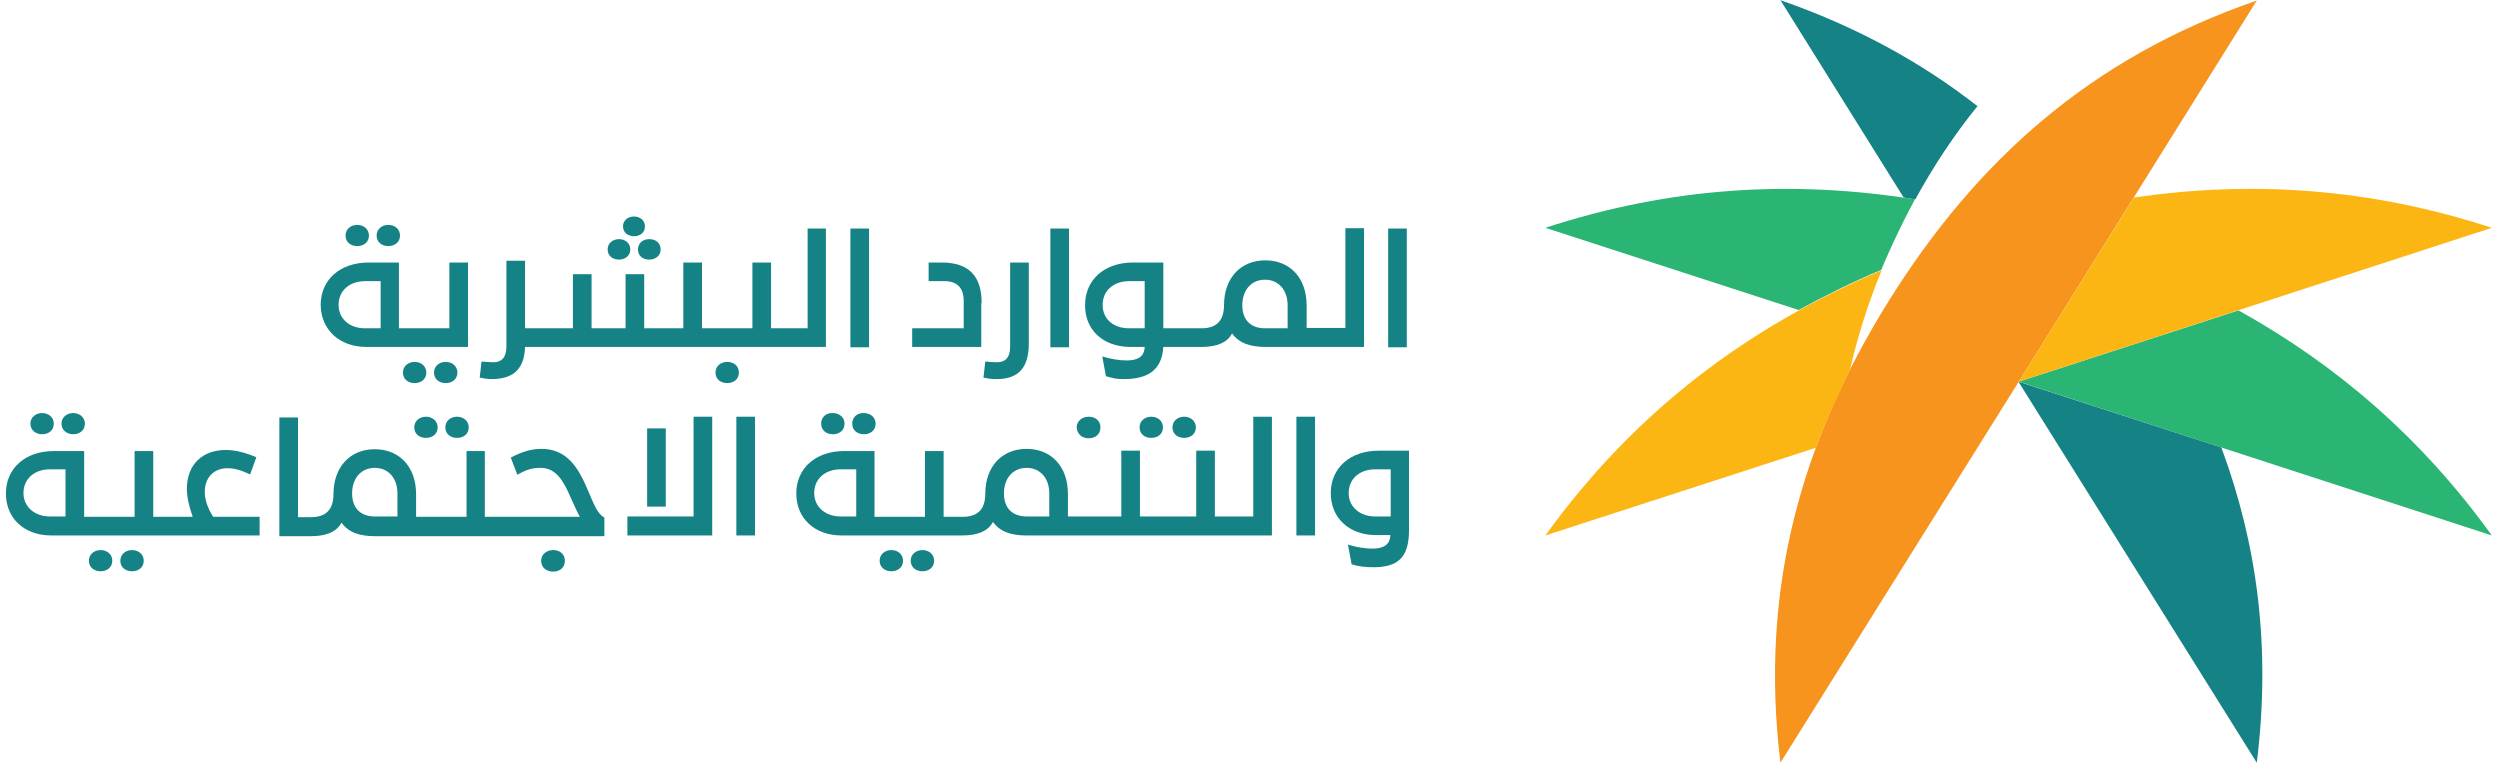 <svg width="213" height="65" viewBox="0 0 213 65" fill="none" xmlns="http://www.w3.org/2000/svg">
<path d="M3.588 36.998C4.117 36.998 4.584 36.687 4.584 36.095C4.584 35.566 4.148 35.193 3.588 35.193C3.027 35.193 2.591 35.566 2.591 36.095C2.591 36.687 3.089 36.998 3.588 36.998Z" fill="#158285"/>
<path d="M6.235 36.998C6.765 36.998 7.232 36.687 7.232 36.095C7.232 35.566 6.796 35.193 6.235 35.193C5.675 35.193 5.239 35.566 5.239 36.095C5.239 36.687 5.737 36.998 6.235 36.998Z" fill="#158285"/>
<path d="M8.571 46.866C8.011 46.866 7.575 47.24 7.575 47.769C7.575 48.36 8.042 48.672 8.571 48.672C9.101 48.672 9.568 48.36 9.568 47.769C9.568 47.24 9.132 46.866 8.571 46.866Z" fill="#158285"/>
<path d="M11.25 46.866C10.689 46.866 10.253 47.24 10.253 47.769C10.253 48.36 10.72 48.672 11.25 48.672C11.779 48.672 12.247 48.36 12.247 47.769C12.247 47.24 11.81 46.866 11.25 46.866Z" fill="#158285"/>
<path d="M17.448 41.916C17.448 40.64 18.258 39.893 19.379 39.893C20.002 39.893 20.594 40.08 21.31 40.422L21.84 38.959C20.905 38.555 20.002 38.337 19.255 38.337C17.292 38.337 15.922 39.52 15.922 41.667C15.922 42.29 16.078 43.068 16.42 44.033H13.056V38.43H11.468V44.033H7.17V38.43H4.584C2.124 38.43 0.504 39.924 0.504 42.041C0.504 44.158 2.062 45.621 4.366 45.621H22.12V44.033H18.165C17.697 43.317 17.448 42.57 17.448 41.916ZM5.581 44.002H4.242C2.965 44.002 1.999 43.193 1.999 42.01C1.999 40.796 2.934 39.986 4.242 39.986H5.581V44.002Z" fill="#158285"/>
<path d="M36.292 37.309C36.822 37.309 37.289 36.998 37.289 36.407C37.289 35.877 36.853 35.504 36.292 35.504C35.731 35.504 35.295 35.877 35.295 36.407C35.295 36.998 35.763 37.309 36.292 37.309Z" fill="#158285"/>
<path d="M38.94 37.309C39.469 37.309 39.936 36.998 39.936 36.407C39.936 35.877 39.5 35.504 38.94 35.504C38.379 35.504 37.943 35.877 37.943 36.407C37.943 36.998 38.41 37.309 38.94 37.309Z" fill="#158285"/>
<path d="M46.135 38.243C45.231 38.243 44.39 38.523 43.518 38.99L44.079 40.453C44.827 40.018 45.325 39.862 46.041 39.862C47.972 39.862 48.346 42.103 49.405 44.033H41.307V38.43H39.749V44.033H35.451V42.103C35.451 39.8 34.05 38.274 31.932 38.274C29.814 38.274 28.412 39.8 28.412 42.103V42.072C28.412 43.442 27.758 44.064 26.481 44.064H25.391V35.566H23.802V45.683H26.481C27.633 45.683 28.63 45.403 29.097 44.531C29.72 45.403 30.717 45.683 31.932 45.683H35.451H51.492V44.096C49.997 43.349 49.966 38.243 46.135 38.243ZM33.863 44.002H31.932C30.779 44.002 30 43.349 30 42.041C30 40.734 30.779 39.862 31.932 39.862C33.084 39.862 33.863 40.734 33.863 42.041V44.002Z" fill="#158285"/>
<path d="M47.131 46.866C46.571 46.866 46.103 47.24 46.103 47.769C46.103 48.391 46.602 48.703 47.131 48.703C47.661 48.703 48.128 48.391 48.128 47.769C48.128 47.209 47.692 46.866 47.131 46.866Z" fill="#158285"/>
<path d="M59.092 44.002H53.454V45.621H60.68V35.504H59.092V44.002Z" fill="#158285"/>
<path d="M56.725 36.5H55.136V43.162H56.725V36.5Z" fill="#158285"/>
<path d="M64.325 35.504H62.736V45.621H64.325V35.504Z" fill="#158285"/>
<path d="M69.962 36.095C69.962 36.687 70.429 36.998 70.959 36.998C71.488 36.998 71.956 36.687 71.956 36.095C71.956 35.566 71.519 35.193 70.959 35.193C70.398 35.161 69.962 35.535 69.962 36.095Z" fill="#158285"/>
<path d="M72.61 36.095C72.61 36.687 73.077 36.998 73.606 36.998C74.136 36.998 74.603 36.687 74.603 36.095C74.603 35.566 74.167 35.193 73.606 35.193C73.046 35.161 72.61 35.535 72.61 36.095Z" fill="#158285"/>
<path d="M75.942 46.866C75.382 46.866 74.946 47.24 74.946 47.769C74.946 48.36 75.413 48.672 75.942 48.672C76.472 48.672 76.939 48.36 76.939 47.769C76.939 47.24 76.503 46.866 75.942 46.866Z" fill="#158285"/>
<path d="M78.59 46.866C78.029 46.866 77.593 47.24 77.593 47.769C77.593 48.36 78.06 48.672 78.59 48.672C79.119 48.672 79.587 48.36 79.587 47.769C79.587 47.24 79.151 46.866 78.59 46.866Z" fill="#158285"/>
<path d="M92.762 37.341C93.291 37.341 93.759 37.029 93.759 36.407C93.759 35.846 93.323 35.504 92.762 35.504C92.201 35.504 91.734 35.877 91.734 36.407C91.765 37.029 92.232 37.341 92.762 37.341Z" fill="#158285"/>
<path d="M98.088 35.504C97.527 35.504 97.091 35.877 97.091 36.407C97.091 36.998 97.558 37.309 98.088 37.309C98.618 37.309 99.085 36.998 99.085 36.407C99.085 35.877 98.649 35.504 98.088 35.504Z" fill="#158285"/>
<path d="M99.894 36.407C99.894 36.998 100.362 37.309 100.891 37.309C101.421 37.309 101.888 36.998 101.888 36.407C101.888 35.877 101.452 35.504 100.891 35.504C100.331 35.504 99.894 35.877 99.894 36.407Z" fill="#158285"/>
<path d="M106.84 44.002H103.508V38.399H101.919V44.002H97.122V38.399H95.534V44.002H90.987V42.072C90.987 39.769 89.585 38.243 87.467 38.243C85.349 38.243 83.947 39.769 83.947 42.072V42.041C83.947 43.411 83.293 44.033 82.016 44.033H80.397V38.43H78.808V44.033H74.51V38.43H71.924C69.464 38.43 67.844 39.924 67.844 42.041C67.844 44.158 69.401 45.621 71.706 45.621H81.985C83.137 45.621 84.134 45.341 84.601 44.469C85.224 45.341 86.221 45.621 87.436 45.621H90.955H108.367V35.504H106.778V44.002H106.84ZM72.952 44.002H71.613C70.336 44.002 69.37 43.193 69.37 42.01C69.37 40.796 70.305 39.987 71.613 39.987H72.952V44.002ZM89.398 44.002H87.467C86.314 44.002 85.536 43.349 85.536 42.041C85.536 40.734 86.314 39.862 87.467 39.862C88.619 39.862 89.398 40.734 89.398 42.041V44.002Z" fill="#158285"/>
<path d="M112.042 35.504H110.453V45.621H112.042V35.504Z" fill="#158285"/>
<path d="M117.461 38.399C115.001 38.399 113.381 39.893 113.381 42.01C113.381 44.127 114.939 45.59 117.243 45.59H118.458C118.427 46.461 117.804 46.742 116.932 46.742C116.247 46.742 115.562 46.617 114.845 46.399L115.157 48.08C115.78 48.267 116.34 48.329 116.994 48.329C119.019 48.329 120.047 47.582 120.047 45.185V38.399H117.461ZM118.489 41.979V44.002H117.15C115.873 44.002 114.907 43.193 114.907 42.01C114.907 40.796 115.842 39.987 117.15 39.987H118.489V41.979Z" fill="#158285"/>
<path d="M83.636 25.823C83.636 23.55 82.577 22.367 80.241 22.367H79.119V23.955H80.459C81.549 23.955 82.109 24.515 82.109 25.667V27.971H77.718V29.558H83.605V25.823H83.636Z" fill="#158285"/>
<path d="M87.654 29.278V22.367H86.065V29.527C86.065 30.523 85.598 30.866 84.944 30.866C84.632 30.866 84.352 30.835 83.947 30.803L83.791 32.173C84.103 32.235 84.445 32.298 84.788 32.298C86.47 32.329 87.654 31.644 87.654 29.278Z" fill="#158285"/>
<path d="M91.08 19.472H89.491V29.589H91.08V19.472Z" fill="#158285"/>
<path d="M96.313 29.558H97.527C97.496 30.43 96.873 30.71 96.001 30.71C95.316 30.71 94.631 30.585 93.914 30.368L94.226 32.049C94.849 32.235 95.098 32.298 95.752 32.298C97.652 32.298 98.991 31.644 99.116 29.558H102.511C103.601 29.527 104.535 29.247 104.971 28.407C105.594 29.278 106.591 29.558 107.806 29.558H111.325H116.216V19.441H114.627V27.94H111.325V26.009C111.325 23.706 109.924 22.181 107.806 22.181C105.688 22.181 104.286 23.706 104.286 26.009V25.978C104.286 27.348 103.632 27.971 102.355 27.971H99.116V22.367H96.531C94.07 22.367 92.45 23.862 92.45 25.978C92.419 28.095 93.977 29.558 96.313 29.558ZM105.844 26.009C105.844 24.702 106.622 23.831 107.775 23.831C108.927 23.831 109.706 24.702 109.706 26.009V27.971H107.775C106.622 27.971 105.844 27.317 105.844 26.009ZM93.945 25.978C93.945 24.764 94.88 23.955 96.188 23.955H97.527V25.947V27.971H96.188C94.88 27.971 93.945 27.192 93.945 25.978Z" fill="#158285"/>
<path d="M119.86 19.472H118.271V29.589H119.86V19.472Z" fill="#158285"/>
<path d="M33.084 20.967C33.614 20.967 34.081 20.655 34.081 20.064C34.081 19.535 33.645 19.161 33.084 19.161C32.523 19.161 32.087 19.535 32.087 20.064C32.087 20.655 32.554 20.967 33.084 20.967Z" fill="#158285"/>
<path d="M30.436 20.967C30.966 20.967 31.433 20.655 31.433 20.064C31.433 19.535 30.997 19.161 30.436 19.161C29.876 19.161 29.44 19.535 29.44 20.064C29.44 20.655 29.907 20.967 30.436 20.967Z" fill="#158285"/>
<path d="M31.215 29.558H39.874V22.367H38.286V27.971H33.987V22.367H31.402C28.941 22.367 27.322 23.862 27.322 25.978C27.353 28.095 28.91 29.558 31.215 29.558ZM28.848 25.978C28.848 24.764 29.782 23.955 31.091 23.955H32.43V27.971H31.091C29.814 27.971 28.848 27.192 28.848 25.978Z" fill="#158285"/>
<path d="M54.015 20.126C54.513 20.126 54.949 19.846 54.949 19.286C54.949 18.788 54.544 18.445 54.015 18.445C53.485 18.445 53.08 18.788 53.08 19.286C53.08 19.846 53.548 20.126 54.015 20.126Z" fill="#158285"/>
<path d="M52.738 22.118C53.236 22.118 53.703 21.807 53.703 21.247C53.703 20.718 53.267 20.375 52.738 20.375C52.208 20.375 51.772 20.718 51.772 21.247C51.772 21.838 52.239 22.118 52.738 22.118Z" fill="#158285"/>
<path d="M54.357 21.247C54.357 21.838 54.794 22.118 55.323 22.118C55.821 22.118 56.288 21.807 56.288 21.247C56.288 20.718 55.884 20.375 55.323 20.375C54.762 20.375 54.357 20.718 54.357 21.247Z" fill="#158285"/>
<path d="M70.398 19.472H68.81V27.971H65.695V22.367H64.106V27.971H59.808V22.367H58.22V27.971H54.887V23.364H53.298V27.971H50.402V23.364H48.813V27.971H44.733V22.212H43.145V29.527C43.145 30.523 42.677 30.866 42.023 30.866C41.712 30.866 41.431 30.835 41.026 30.803L40.871 32.173C41.182 32.235 41.525 32.298 41.867 32.298C43.487 32.298 44.671 31.675 44.733 29.558H70.367V19.472H70.398Z" fill="#158285"/>
<path d="M74.042 19.472H72.454V29.589H74.042V19.472Z" fill="#158285"/>
<path d="M36.323 31.737C36.323 31.208 35.887 30.834 35.327 30.834C34.766 30.834 34.33 31.208 34.33 31.737C34.33 32.329 34.797 32.64 35.327 32.64C35.856 32.64 36.323 32.329 36.323 31.737Z" fill="#158285"/>
<path d="M38.971 31.737C38.971 31.208 38.535 30.834 37.974 30.834C37.413 30.834 36.977 31.208 36.977 31.737C36.977 32.329 37.445 32.64 37.974 32.64C38.504 32.64 38.971 32.329 38.971 31.737Z" fill="#158285"/>
<path d="M61.957 30.834C61.397 30.834 60.961 31.208 60.961 31.737C60.961 32.329 61.428 32.64 61.957 32.64C62.487 32.64 62.954 32.329 62.954 31.737C62.954 31.208 62.549 30.834 61.957 30.834Z" fill="#158285"/>
<path d="M162.189 16.826C162.531 16.889 162.843 16.951 163.185 16.982C164.743 14.149 166.487 11.503 168.48 9.044C163.653 5.277 158.14 2.258 151.692 0.017L162.189 16.826ZM189.256 38.119L171.969 32.516L192.277 64.983C193.492 55.209 192.339 46.43 189.256 38.119Z" fill="#158285"/>
<path d="M160.943 25.605C168.418 13.651 178.167 4.904 192.277 0.048L172 32.516L151.692 64.983C149.886 50.166 153.468 37.59 160.943 25.605Z" fill="#F7941D"/>
<path d="M131.665 19.41L153.249 26.414C155.523 25.169 157.859 24.017 160.289 22.99C160.6 22.212 160.943 21.465 161.285 20.718C161.877 19.441 162.5 18.196 163.154 16.982C152.751 15.332 142.41 15.893 131.665 19.41ZM190.719 26.445L172 32.516L212.304 45.621C206.293 37.278 199.067 31.084 190.719 26.445Z" fill="#2BB574"/>
<path d="M131.665 45.621L154.713 38.15C155.554 35.909 156.52 33.73 157.61 31.55C158.264 28.687 159.167 25.823 160.32 23.021C148.889 27.877 139.327 35.006 131.665 45.621ZM181.811 16.826L172 32.516L212.304 19.41C201.932 16.017 191.872 15.363 181.811 16.826Z" fill="#FCB614"/>
</svg>
